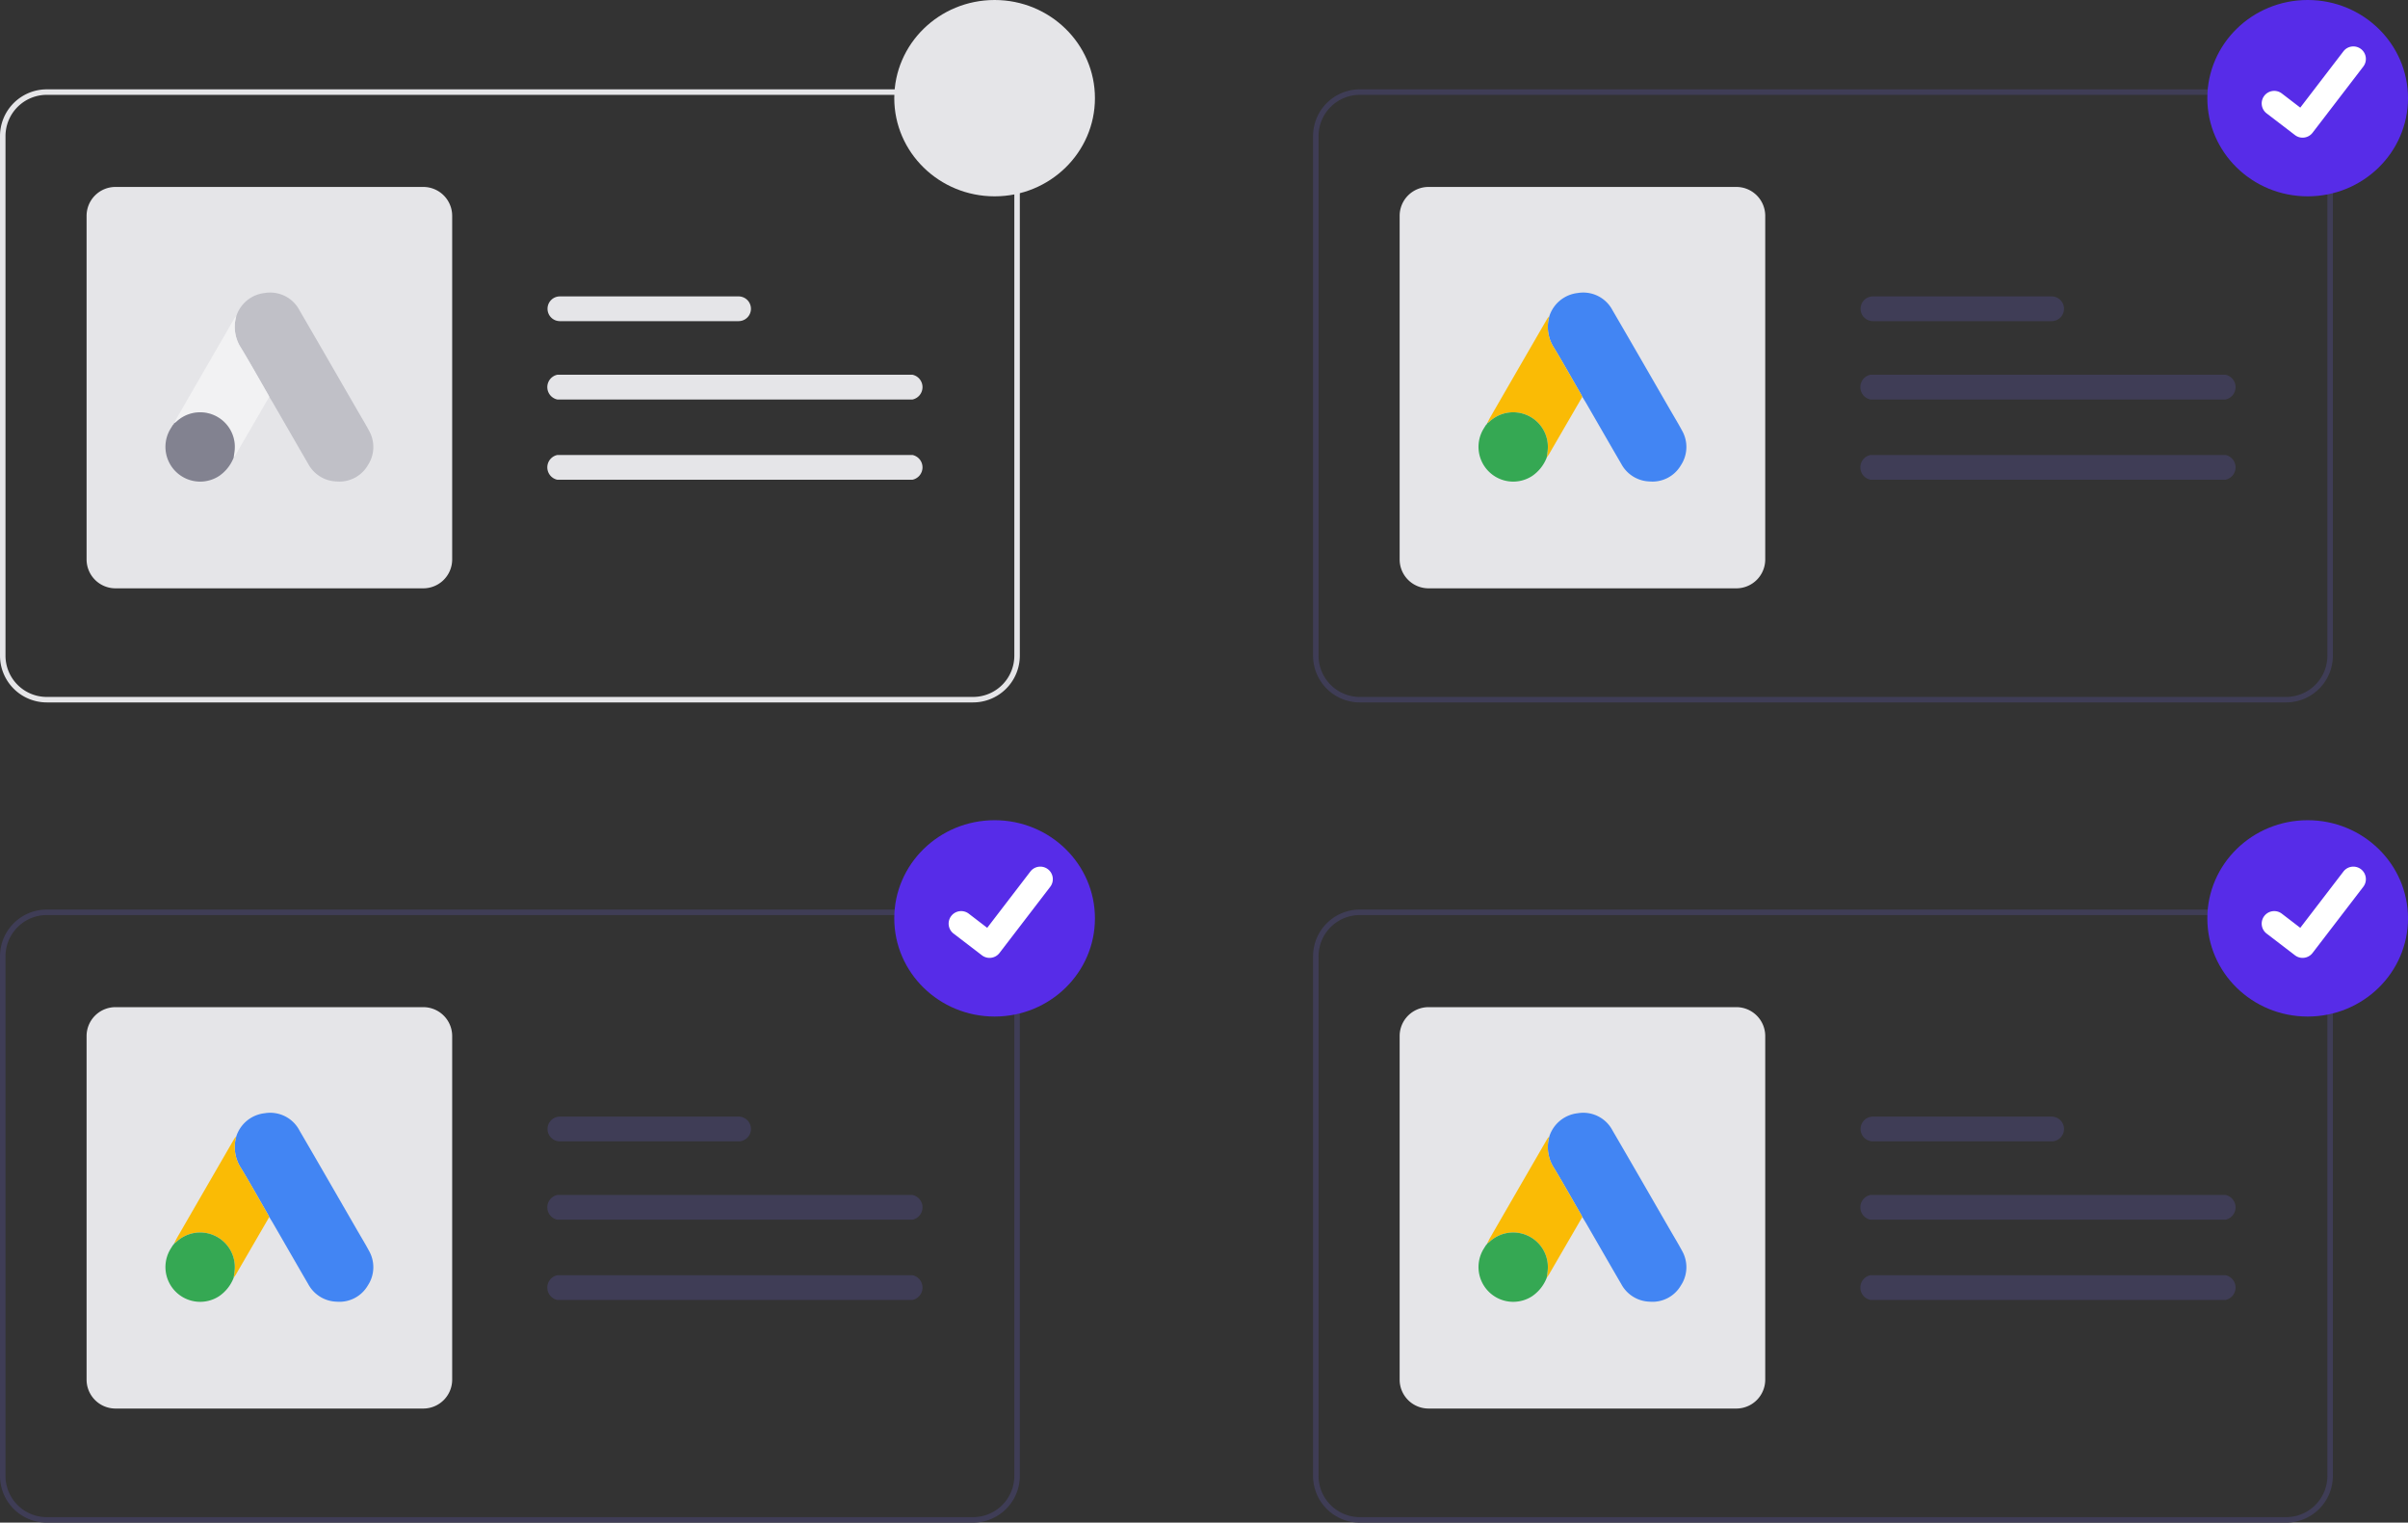 <?xml version="1.0" encoding="utf-8"?>
<svg xmlns="http://www.w3.org/2000/svg" width="552" height="349" viewBox="0 0 552 349">
  <rect x="0" y="0" width="552" height="349" fill="#333333" stroke="none"/>
  <g id="search_ads_keywords" transform="translate(0 -0.096)">
    <g id="Groupe_3384" data-name="Groupe 3384">
      <path id="Tracé_11015" data-name="Tracé 11015" d="M385.068,644.521H172.712A10.724,10.724,0,0,1,162,633.808v-119.1A10.724,10.724,0,0,1,172.712,504H385.068a10.725,10.725,0,0,1,10.712,10.712v119.1A10.724,10.724,0,0,1,385.068,644.521ZM172.712,505.26a9.463,9.463,0,0,0-9.452,9.452v119.1a9.463,9.463,0,0,0,9.452,9.452H385.068a9.463,9.463,0,0,0,9.452-9.452v-119.1a9.463,9.463,0,0,0-9.452-9.452Z" transform="translate(-162 -295.425)" fill="#3f3d56"/>
      <path id="Tracé_11016" data-name="Tracé 11016" d="M404.895,579.313H363.936a2.836,2.836,0,0,0,0,5.671h40.959a2.836,2.836,0,1,0,0-5.671Z" transform="translate(-235.64 -323.28)" fill="#3f3d56"/>
      <path id="Tracé_11017" data-name="Tracé 11017" d="M444.82,607.813H363.395a2.9,2.9,0,0,0,0,5.671H444.82a2.9,2.9,0,0,0,0-5.671Z" transform="translate(-235.64 -333.821)" fill="#3f3d56"/>
      <path id="Tracé_11018" data-name="Tracé 11018" d="M444.82,637H363.395a2.9,2.9,0,0,0,0,5.671H444.82a2.9,2.9,0,0,0,0-5.671Z" transform="translate(-235.64 -344.616)" fill="#3f3d56"/>
      <path id="Tracé_11019" data-name="Tracé 11019" d="M270.692,631.5H200.116a6.624,6.624,0,0,1-6.616-6.616V546.116a6.624,6.624,0,0,1,6.616-6.616h70.575a6.624,6.624,0,0,1,6.616,6.617v78.767A6.624,6.624,0,0,1,270.692,631.5Z" transform="translate(-173.651 -308.555)" fill="#e5e5e8"/>
      <ellipse id="Ellipse_1421" data-name="Ellipse 1421" cx="23" cy="22.5" rx="23" ry="22.5" transform="translate(205 188.096)" fill="#572ce8"/>
      <path id="Tracé_11020" data-name="Tracé 11020" d="M516.5,509.3a2.851,2.851,0,0,1-1.716-.57l-.031-.023-6.461-4.947a2.871,2.871,0,1,1,3.492-4.557l4.185,3.209,9.89-12.9a2.87,2.87,0,0,1,4.025-.531l-.061.083.063-.082a2.874,2.874,0,0,1,.531,4.025L518.782,508.18a2.872,2.872,0,0,1-2.284,1.12Z" transform="translate(-289.664 -289.651)" fill="#fff"/>
      <g id="Groupe_3383" data-name="Groupe 3383" transform="translate(219.141 -44.331)">
        <path id="Tracé_11035" data-name="Tracé 11035" d="M-122.826,304.929a7.717,7.717,0,0,1,6.51-5.338,7.572,7.572,0,0,1,7.991,3.966c4.467,7.651,8.879,15.335,13.312,23.005.863,1.493,1.761,2.966,2.575,4.485a7.6,7.6,0,0,1-.23,8.029,7.529,7.529,0,0,1-7.136,3.706,7.628,7.628,0,0,1-6.513-4.011c-2.7-4.637-5.373-9.295-8.06-13.942-.283-.489-.589-.966-.884-1.448-.087-.174-.165-.353-.262-.522-2.046-3.545-4.044-7.121-6.161-10.623A8.8,8.8,0,0,1-122.826,304.929Z" transform="translate(-42.159 0)" fill="#4285f3"/>
        <path id="Tracé_11036" data-name="Tracé 11036" d="M-159.71,319.321a8.8,8.8,0,0,0,1.142,7.307c2.117,3.5,4.115,7.078,6.161,10.623.1.168.175.347.262.522q-3.81,6.571-7.623,13.141c-.159.274-.359.524-.539.785.085-.64.208-1.279.248-1.922a7.91,7.91,0,0,0-4.634-7.742,7.96,7.96,0,0,0-8.8,1.495,3.306,3.306,0,0,1-.462.309c.248-.479.478-.968.747-1.434q6.518-11.292,13.05-22.576A3.4,3.4,0,0,1-159.71,319.321Z" transform="translate(-5.275 -14.392)" fill="#fabb05"/>
        <path id="Tracé_11037" data-name="Tracé 11037" d="M-179.227,402.234a3.311,3.311,0,0,0,.462-.309,7.96,7.96,0,0,1,8.8-1.495,7.91,7.91,0,0,1,4.634,7.742c-.04.643-.163,1.282-.248,1.922l.008,0-.142.335a9.061,9.061,0,0,1-3.2,3.883,7.947,7.947,0,0,1-9.838-.915,7.964,7.964,0,0,1-1.2-10.063c.144-.24.3-.475.445-.712l.155-.133-.008.009.142-.268Z" transform="translate(0 -72.788)" fill="#35a853"/>
        <path id="Tracé_11047" data-name="Tracé 11047" d="M-174.314,408.9l-.142.268Z" transform="translate(-4.909 -79.467)" fill="#fabb05"/>
        <path id="Tracé_11048" data-name="Tracé 11048" d="M-124.567,437.986l.142-.335Z" transform="translate(-41.149 -100.349)" fill="#fabb05"/>
        <path id="Tracé_11049" data-name="Tracé 11049" d="M-174.838,409.851l-.155.133Z" transform="translate(-4.519 -80.154)" fill="#fabb05"/>
      </g>
    </g>
    <g id="Groupe_3385" data-name="Groupe 3385" transform="translate(301)">
      <path id="Tracé_11015-2" data-name="Tracé 11015" d="M385.068,644.521H172.712A10.724,10.724,0,0,1,162,633.808v-119.1A10.724,10.724,0,0,1,172.712,504H385.068a10.725,10.725,0,0,1,10.712,10.712v119.1A10.724,10.724,0,0,1,385.068,644.521ZM172.712,505.26a9.463,9.463,0,0,0-9.452,9.452v119.1a9.463,9.463,0,0,0,9.452,9.452H385.068a9.463,9.463,0,0,0,9.452-9.452v-119.1a9.463,9.463,0,0,0-9.452-9.452Z" transform="translate(-162 -295.425)" fill="#3f3d56"/>
      <path id="Tracé_11016-2" data-name="Tracé 11016" d="M404.895,579.313H363.936a2.836,2.836,0,0,0,0,5.671h40.959a2.836,2.836,0,1,0,0-5.671Z" transform="translate(-235.64 -323.28)" fill="#3f3d56"/>
      <path id="Tracé_11017-2" data-name="Tracé 11017" d="M444.82,607.813H363.395a2.9,2.9,0,0,0,0,5.671H444.82a2.9,2.9,0,0,0,0-5.671Z" transform="translate(-235.64 -333.821)" fill="#3f3d56"/>
      <path id="Tracé_11018-2" data-name="Tracé 11018" d="M444.82,637H363.395a2.9,2.9,0,0,0,0,5.671H444.82a2.9,2.9,0,0,0,0-5.671Z" transform="translate(-235.64 -344.616)" fill="#3f3d56"/>
      <path id="Tracé_11019-2" data-name="Tracé 11019" d="M270.692,631.5H200.116a6.624,6.624,0,0,1-6.616-6.616V546.116a6.624,6.624,0,0,1,6.616-6.616h70.575a6.624,6.624,0,0,1,6.616,6.617v78.767A6.624,6.624,0,0,1,270.692,631.5Z" transform="translate(-173.651 -308.555)" fill="#e5e5e8"/>
      <ellipse id="Ellipse_1421-2" data-name="Ellipse 1421" cx="23" cy="22.5" rx="23" ry="22.5" transform="translate(205 188.096)" fill="#572ce8"/>
      <path id="Tracé_11020-2" data-name="Tracé 11020" d="M516.5,509.3a2.851,2.851,0,0,1-1.716-.57l-.031-.023-6.461-4.947a2.871,2.871,0,1,1,3.492-4.557l4.185,3.209,9.89-12.9a2.87,2.87,0,0,1,4.025-.531l-.061.083.063-.082a2.874,2.874,0,0,1,.531,4.025L518.782,508.18a2.872,2.872,0,0,1-2.284,1.12Z" transform="translate(-289.664 -289.651)" fill="#fff"/>
      <g id="Groupe_3383-2" data-name="Groupe 3383" transform="translate(219.141 -44.331)">
        <path id="Tracé_11035-2" data-name="Tracé 11035" d="M-122.826,304.929a7.717,7.717,0,0,1,6.51-5.338,7.572,7.572,0,0,1,7.991,3.966c4.467,7.651,8.879,15.335,13.312,23.005.863,1.493,1.761,2.966,2.575,4.485a7.6,7.6,0,0,1-.23,8.029,7.529,7.529,0,0,1-7.136,3.706,7.628,7.628,0,0,1-6.513-4.011c-2.7-4.637-5.373-9.295-8.06-13.942-.283-.489-.589-.966-.884-1.448-.087-.174-.165-.353-.262-.522-2.046-3.545-4.044-7.121-6.161-10.623A8.8,8.8,0,0,1-122.826,304.929Z" transform="translate(-42.159 0)" fill="#4285f3"/>
        <path id="Tracé_11036-2" data-name="Tracé 11036" d="M-159.71,319.321a8.8,8.8,0,0,0,1.142,7.307c2.117,3.5,4.115,7.078,6.161,10.623.1.168.175.347.262.522q-3.81,6.571-7.623,13.141c-.159.274-.359.524-.539.785.085-.64.208-1.279.248-1.922a7.91,7.91,0,0,0-4.634-7.742,7.96,7.96,0,0,0-8.8,1.495,3.306,3.306,0,0,1-.462.309c.248-.479.478-.968.747-1.434q6.518-11.292,13.05-22.576A3.4,3.4,0,0,1-159.71,319.321Z" transform="translate(-5.275 -14.392)" fill="#fabb05"/>
        <path id="Tracé_11037-2" data-name="Tracé 11037" d="M-179.227,402.234a3.311,3.311,0,0,0,.462-.309,7.96,7.96,0,0,1,8.8-1.495,7.91,7.91,0,0,1,4.634,7.742c-.04.643-.163,1.282-.248,1.922l.008,0-.142.335a9.061,9.061,0,0,1-3.2,3.883,7.947,7.947,0,0,1-9.838-.915,7.964,7.964,0,0,1-1.2-10.063c.144-.24.3-.475.445-.712l.155-.133-.008.009.142-.268Z" transform="translate(0 -72.788)" fill="#35a853"/>
        <path id="Tracé_11047-2" data-name="Tracé 11047" d="M-174.314,408.9l-.142.268Z" transform="translate(-4.909 -79.467)" fill="#fabb05"/>
        <path id="Tracé_11048-2" data-name="Tracé 11048" d="M-124.567,437.986l.142-.335Z" transform="translate(-41.149 -100.349)" fill="#fabb05"/>
        <path id="Tracé_11049-2" data-name="Tracé 11049" d="M-174.838,409.851l-.155.133Z" transform="translate(-4.519 -80.154)" fill="#fabb05"/>
      </g>
    </g>
    <g id="Groupe_3386" data-name="Groupe 3386" transform="translate(301 -188)">
      <path id="Tracé_11015-3" data-name="Tracé 11015" d="M385.068,644.521H172.712A10.724,10.724,0,0,1,162,633.808v-119.1A10.724,10.724,0,0,1,172.712,504H385.068a10.725,10.725,0,0,1,10.712,10.712v119.1A10.724,10.724,0,0,1,385.068,644.521ZM172.712,505.26a9.463,9.463,0,0,0-9.452,9.452v119.1a9.463,9.463,0,0,0,9.452,9.452H385.068a9.463,9.463,0,0,0,9.452-9.452v-119.1a9.463,9.463,0,0,0-9.452-9.452Z" transform="translate(-162 -295.425)" fill="#3f3d56"/>
      <path id="Tracé_11016-3" data-name="Tracé 11016" d="M404.895,579.313H363.936a2.836,2.836,0,0,0,0,5.671h40.959a2.836,2.836,0,1,0,0-5.671Z" transform="translate(-235.64 -323.28)" fill="#3f3d56"/>
      <path id="Tracé_11017-3" data-name="Tracé 11017" d="M444.82,607.813H363.395a2.9,2.9,0,0,0,0,5.671H444.82a2.9,2.9,0,0,0,0-5.671Z" transform="translate(-235.64 -333.821)" fill="#3f3d56"/>
      <path id="Tracé_11018-3" data-name="Tracé 11018" d="M444.82,637H363.395a2.9,2.9,0,0,0,0,5.671H444.82a2.9,2.9,0,0,0,0-5.671Z" transform="translate(-235.64 -344.616)" fill="#3f3d56"/>
      <path id="Tracé_11019-3" data-name="Tracé 11019" d="M270.692,631.5H200.116a6.624,6.624,0,0,1-6.616-6.616V546.116a6.624,6.624,0,0,1,6.616-6.616h70.575a6.624,6.624,0,0,1,6.616,6.617v78.767A6.624,6.624,0,0,1,270.692,631.5Z" transform="translate(-173.651 -308.555)" fill="#e5e5e8"/>
      <ellipse id="Ellipse_1421-3" data-name="Ellipse 1421" cx="23" cy="22.5" rx="23" ry="22.5" transform="translate(205 188.096)" fill="#572ce8"/>
      <path id="Tracé_11020-3" data-name="Tracé 11020" d="M516.5,509.3a2.851,2.851,0,0,1-1.716-.57l-.031-.023-6.461-4.947a2.871,2.871,0,1,1,3.492-4.557l4.185,3.209,9.89-12.9a2.87,2.87,0,0,1,4.025-.531l-.061.083.063-.082a2.874,2.874,0,0,1,.531,4.025L518.782,508.18a2.872,2.872,0,0,1-2.284,1.12Z" transform="translate(-289.664 -289.651)" fill="#fff"/>
      <g id="Groupe_3383-3" data-name="Groupe 3383" transform="translate(219.141 -44.331)">
        <path id="Tracé_11035-3" data-name="Tracé 11035" d="M-122.826,304.929a7.717,7.717,0,0,1,6.51-5.338,7.572,7.572,0,0,1,7.991,3.966c4.467,7.651,8.879,15.335,13.312,23.005.863,1.493,1.761,2.966,2.575,4.485a7.6,7.6,0,0,1-.23,8.029,7.529,7.529,0,0,1-7.136,3.706,7.628,7.628,0,0,1-6.513-4.011c-2.7-4.637-5.373-9.295-8.06-13.942-.283-.489-.589-.966-.884-1.448-.087-.174-.165-.353-.262-.522-2.046-3.545-4.044-7.121-6.161-10.623A8.8,8.8,0,0,1-122.826,304.929Z" transform="translate(-42.159 0)" fill="#4285f3"/>
        <path id="Tracé_11036-3" data-name="Tracé 11036" d="M-159.71,319.321a8.8,8.8,0,0,0,1.142,7.307c2.117,3.5,4.115,7.078,6.161,10.623.1.168.175.347.262.522q-3.81,6.571-7.623,13.141c-.159.274-.359.524-.539.785.085-.64.208-1.279.248-1.922a7.91,7.91,0,0,0-4.634-7.742,7.96,7.96,0,0,0-8.8,1.495,3.306,3.306,0,0,1-.462.309c.248-.479.478-.968.747-1.434q6.518-11.292,13.05-22.576A3.4,3.4,0,0,1-159.71,319.321Z" transform="translate(-5.275 -14.392)" fill="#fabb05"/>
        <path id="Tracé_11037-3" data-name="Tracé 11037" d="M-179.227,402.234a3.311,3.311,0,0,0,.462-.309,7.96,7.96,0,0,1,8.8-1.495,7.91,7.91,0,0,1,4.634,7.742c-.04.643-.163,1.282-.248,1.922l.008,0-.142.335a9.061,9.061,0,0,1-3.2,3.883,7.947,7.947,0,0,1-9.838-.915,7.964,7.964,0,0,1-1.2-10.063c.144-.24.3-.475.445-.712l.155-.133-.008.009.142-.268Z" transform="translate(0 -72.788)" fill="#35a853"/>
        <path id="Tracé_11047-3" data-name="Tracé 11047" d="M-174.314,408.9l-.142.268Z" transform="translate(-4.909 -79.467)" fill="#fabb05"/>
        <path id="Tracé_11048-3" data-name="Tracé 11048" d="M-124.567,437.986l.142-.335Z" transform="translate(-41.149 -100.349)" fill="#fabb05"/>
        <path id="Tracé_11049-3" data-name="Tracé 11049" d="M-174.838,409.851l-.155.133Z" transform="translate(-4.519 -80.154)" fill="#fabb05"/>
      </g>
    </g>
    <g id="Groupe_3387" data-name="Groupe 3387" transform="translate(0 -188)">
      <path id="Tracé_11015-4" data-name="Tracé 11015" d="M385.068,644.521H172.712A10.724,10.724,0,0,1,162,633.808v-119.1A10.724,10.724,0,0,1,172.712,504H385.068a10.725,10.725,0,0,1,10.712,10.712v119.1A10.724,10.724,0,0,1,385.068,644.521ZM172.712,505.26a9.463,9.463,0,0,0-9.452,9.452v119.1a9.463,9.463,0,0,0,9.452,9.452H385.068a9.463,9.463,0,0,0,9.452-9.452v-119.1a9.463,9.463,0,0,0-9.452-9.452Z" transform="translate(-162 -295.425)" fill="#e5e5e8"/>
      <path id="Tracé_11016-4" data-name="Tracé 11016" d="M404.895,579.313H363.936a2.836,2.836,0,0,0,0,5.671h40.959a2.836,2.836,0,1,0,0-5.671Z" transform="translate(-235.64 -323.28)" fill="#e5e5e8"/>
      <path id="Tracé_11017-4" data-name="Tracé 11017" d="M444.82,607.813H363.395a2.9,2.9,0,0,0,0,5.671H444.82a2.9,2.9,0,0,0,0-5.671Z" transform="translate(-235.64 -333.821)" fill="#e5e5e8"/>
      <path id="Tracé_11018-4" data-name="Tracé 11018" d="M444.82,637H363.395a2.9,2.9,0,0,0,0,5.671H444.82a2.9,2.9,0,0,0,0-5.671Z" transform="translate(-235.64 -344.616)" fill="#e5e5e8"/>
      <path id="Tracé_11019-4" data-name="Tracé 11019" d="M270.692,631.5H200.116a6.624,6.624,0,0,1-6.616-6.616V546.116a6.624,6.624,0,0,1,6.616-6.616h70.575a6.624,6.624,0,0,1,6.616,6.617v78.767A6.624,6.624,0,0,1,270.692,631.5Z" transform="translate(-173.651 -308.555)" fill="#e5e5e8"/>
      <ellipse id="Ellipse_1421-4" data-name="Ellipse 1421" cx="23" cy="22.5" rx="23" ry="22.5" transform="translate(205 188.096)" fill="#e5e5e8"/>
      <g id="Groupe_3383-4" data-name="Groupe 3383" transform="translate(219.141 -44.331)">
        <path id="Tracé_11035-4" data-name="Tracé 11035" d="M-122.826,304.929a7.717,7.717,0,0,1,6.51-5.338,7.572,7.572,0,0,1,7.991,3.966c4.467,7.651,8.879,15.335,13.312,23.005.863,1.493,1.761,2.966,2.575,4.485a7.6,7.6,0,0,1-.23,8.029,7.529,7.529,0,0,1-7.136,3.706,7.628,7.628,0,0,1-6.513-4.011c-2.7-4.637-5.373-9.295-8.06-13.942-.283-.489-.589-.966-.884-1.448-.087-.174-.165-.353-.262-.522-2.046-3.545-4.044-7.121-6.161-10.623A8.8,8.8,0,0,1-122.826,304.929Z" transform="translate(-42.159 0)" fill="#c0c0c7"/>
        <path id="Tracé_11036-4" data-name="Tracé 11036" d="M-159.71,319.321a8.8,8.8,0,0,0,1.142,7.307c2.117,3.5,4.115,7.078,6.161,10.623.1.168.175.347.262.522q-3.81,6.571-7.623,13.141c-.159.274-.359.524-.539.785.085-.64.208-1.279.248-1.922a7.91,7.91,0,0,0-4.634-7.742,7.96,7.96,0,0,0-8.8,1.495,3.306,3.306,0,0,1-.462.309c.248-.479.478-.968.747-1.434q6.518-11.292,13.05-22.576A3.4,3.4,0,0,1-159.71,319.321Z" transform="translate(-5.275 -14.392)" fill="#f2f2f3"/>
        <path id="Tracé_11037-4" data-name="Tracé 11037" d="M-179.227,402.234a3.311,3.311,0,0,0,.462-.309,7.96,7.96,0,0,1,8.8-1.495,7.91,7.91,0,0,1,4.634,7.742c-.04.643-.163,1.282-.248,1.922l.008,0-.142.335a9.061,9.061,0,0,1-3.2,3.883,7.947,7.947,0,0,1-9.838-.915,7.964,7.964,0,0,1-1.2-10.063c.144-.24.3-.475.445-.712l.155-.133-.008.009.142-.268Z" transform="translate(0 -72.788)" fill="#828290"/>
        <path id="Tracé_11047-4" data-name="Tracé 11047" d="M-174.314,408.9l-.142.268Z" transform="translate(-4.909 -79.467)" fill="#c0c0c7"/>
        <path id="Tracé_11048-4" data-name="Tracé 11048" d="M-124.567,437.986l.142-.335Z" transform="translate(-41.149 -100.349)" fill="#c0c0c7"/>
        <path id="Tracé_11049-4" data-name="Tracé 11049" d="M-174.838,409.851l-.155.133Z" transform="translate(-4.519 -80.154)" fill="#c0c0c7"/>
      </g>
    </g>
  </g>
</svg>
